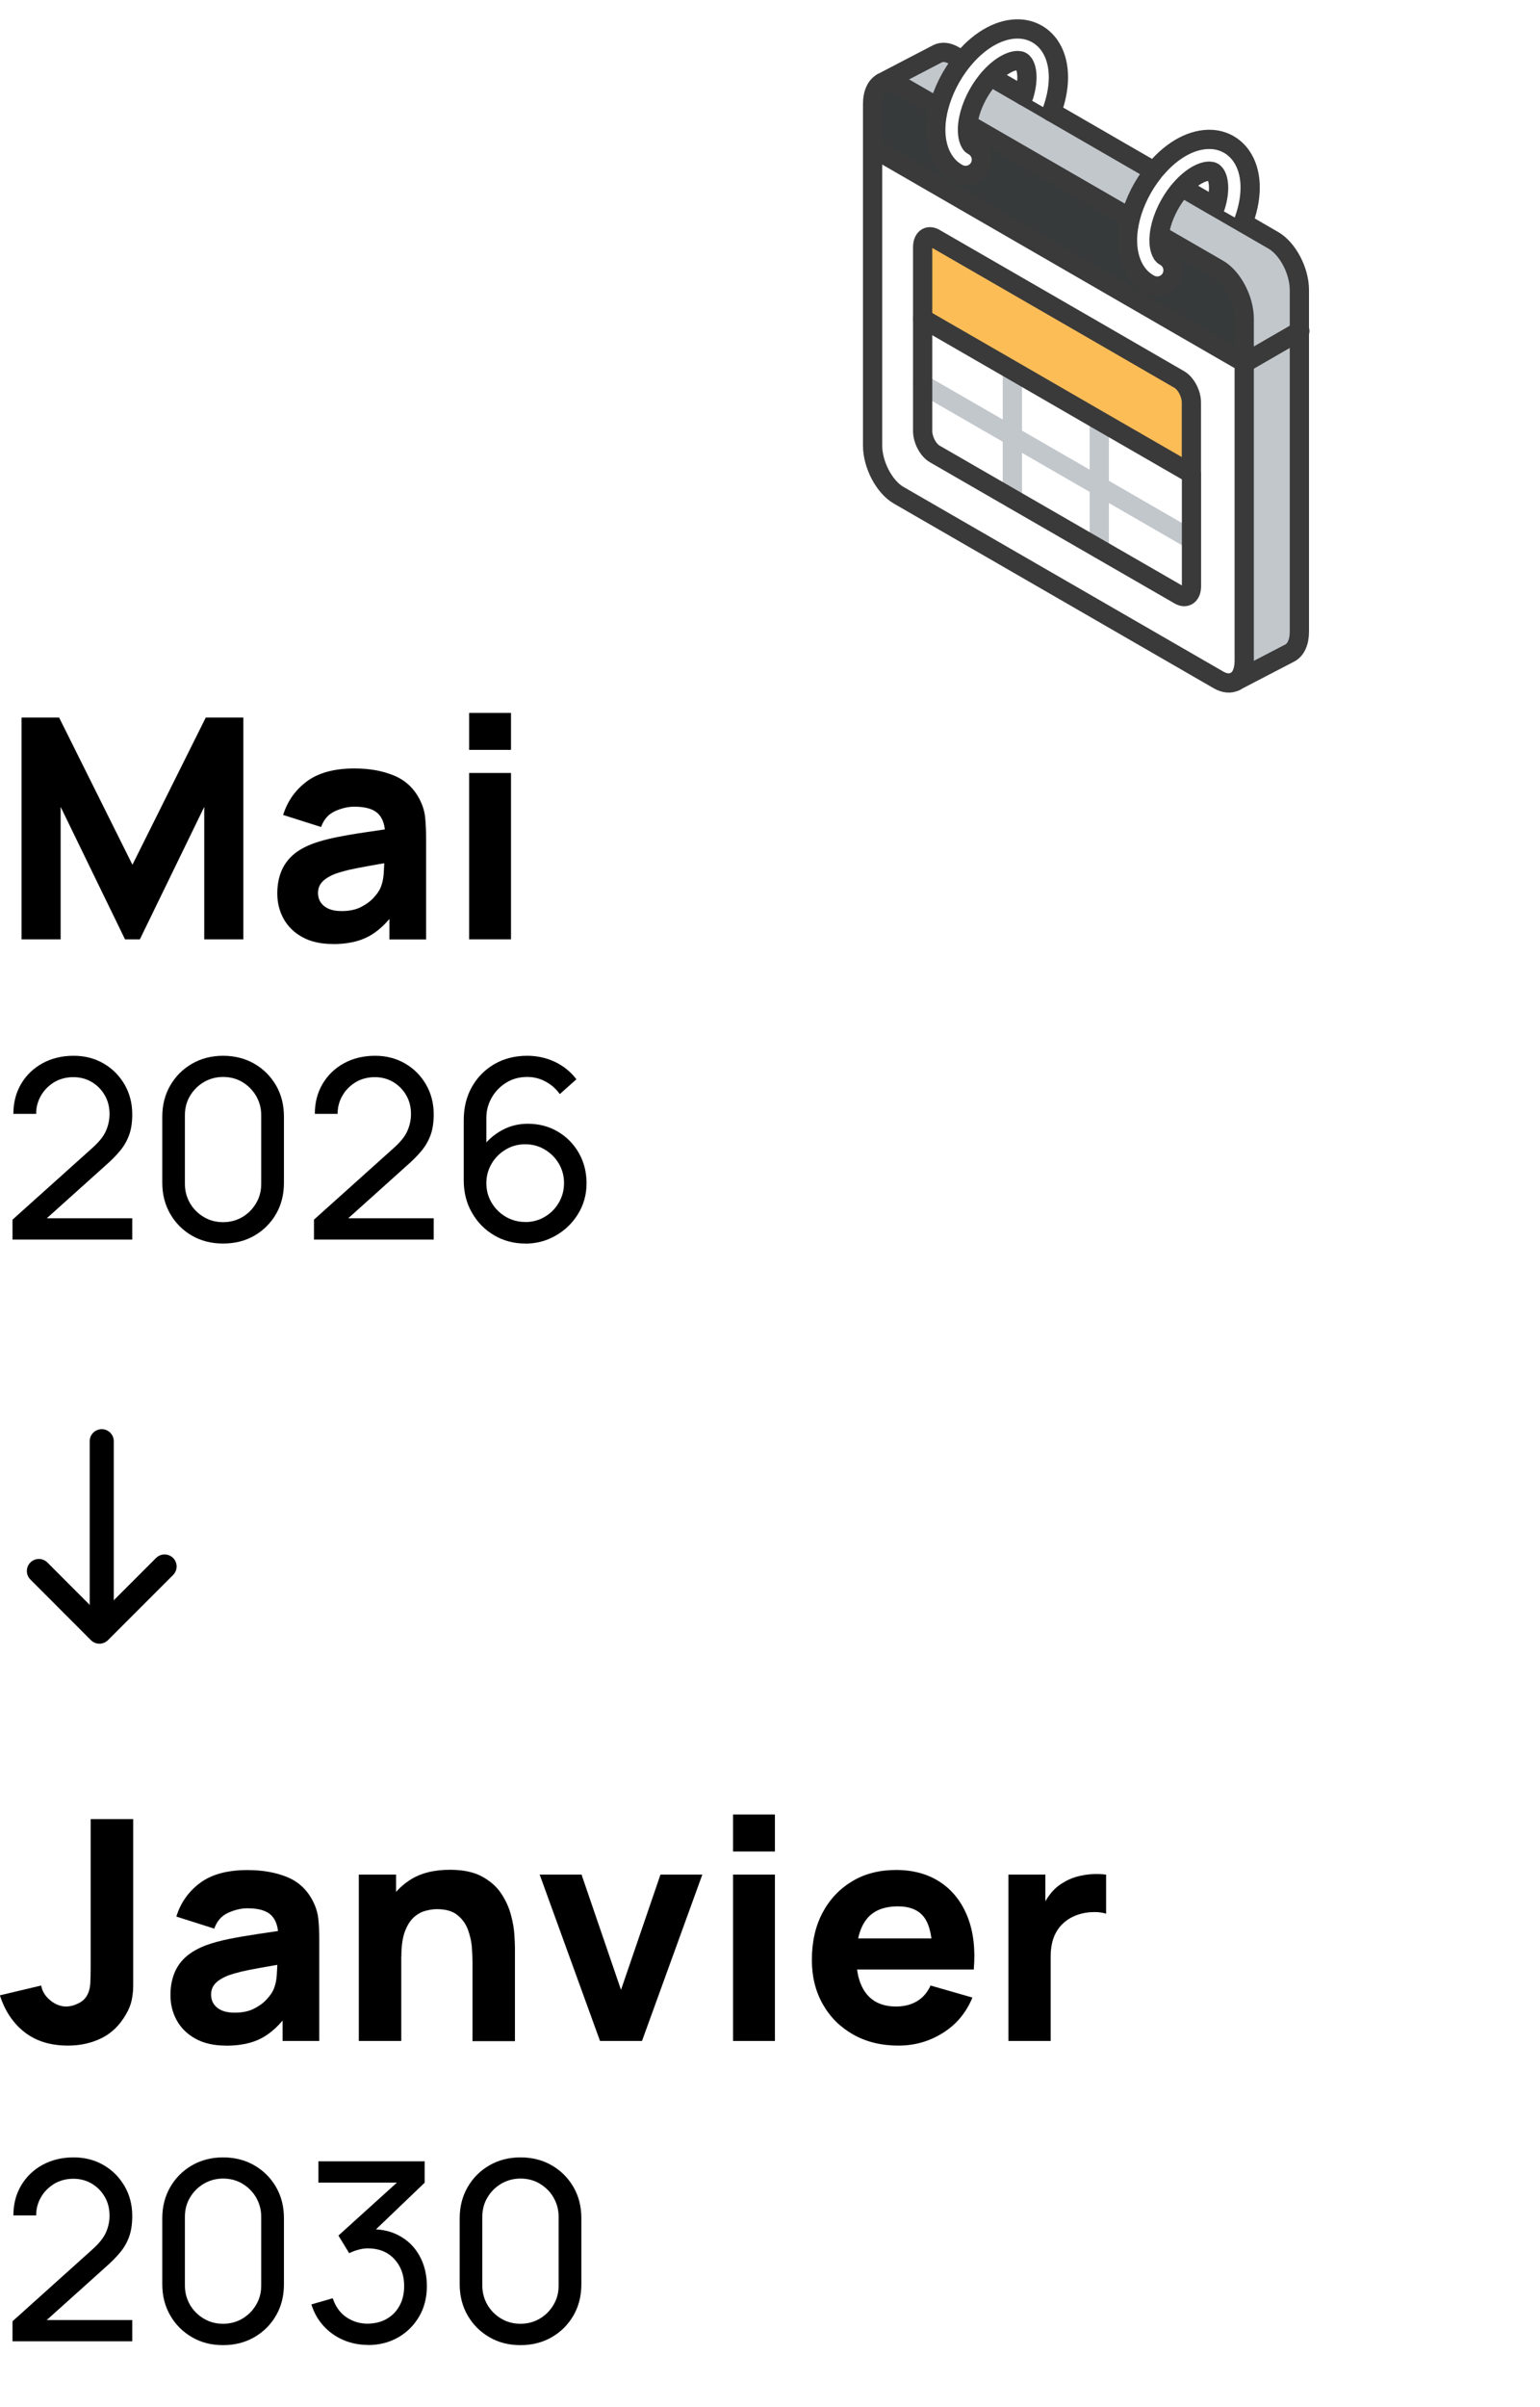<?xml version="1.0" encoding="UTF-8"?>
<svg xmlns="http://www.w3.org/2000/svg" xmlns:xlink="http://www.w3.org/1999/xlink" viewBox="0 0 160 250">
  <defs>
    <style>
      .cls-1, .cls-2, .cls-3, .cls-4 {
        fill: none;
      }

      .cls-2 {
        stroke: #000;
        stroke-width: 2.5px;
      }

      .cls-2, .cls-5, .cls-3, .cls-4 {
        stroke-linecap: round;
        stroke-linejoin: round;
      }

      .cls-6 {
        fill: #c2c7cc;
      }

      .cls-7 {
        fill: #969a9e;
      }

      .cls-8 {
        isolation: isolate;
      }

      .cls-9 {
        fill: #fcbd57;
      }

      .cls-5, .cls-10 {
        fill: #fff;
      }

      .cls-5, .cls-3 {
        stroke: #3a3a3a;
      }

      .cls-5, .cls-3, .cls-4 {
        stroke-width: 2px;
      }

      .cls-11 {
        fill: #373a3a;
      }

      .cls-4 {
        stroke: #c2c7cc;
      }

      .cls-12 {
        fill: url(#New_Pattern_Swatch_2);
      }
    </style>
    <pattern id="New_Pattern_Swatch_2" data-name="New Pattern Swatch 2" x="0" y="0" width="16" height="19" patternTransform="translate(-6174.81 -7061.21) scale(.19)" patternUnits="userSpaceOnUse" viewBox="0 0 16 19">
      <g>
        <rect class="cls-1" x="0" y="0" width="16" height="19"/>
        <g>
          <polygon class="cls-7" points="16 22.18 10.5 19 16 15.82 21.5 19 16 22.18"/>
          <polygon class="cls-7" points="8 12.68 2.5 9.5 8 6.32 13.5 9.5 8 12.68"/>
        </g>
        <polygon class="cls-7" points="0 22.18 -5.5 19 0 15.82 5.5 19 0 22.18"/>
        <polygon class="cls-7" points="16 3.18 10.5 0 16 -3.18 21.5 0 16 3.18"/>
        <polygon class="cls-7" points="0 3.18 -5.5 0 0 -3.18 5.5 0 0 3.18"/>
      </g>
    </pattern>
  </defs>
  <g class="cls-8">
    <g id="text">
      <g>
        <path class="cls-12" d="M127.58,71.49l18.99,4.86c1.75.45,3.6.3,5.26-.42l5.75-2.49c1.82-.79,1.92-3.33.16-4.25l-33.63-17.69,3.47,19.99Z"/>
        <g>
          <g>
            <path class="cls-6" d="M135.01,34.4v31.2c0,1.12-.39,1.9-.98,2.21l-5.69,2.96c.56-.33.92-1.09.92-2.17v-30.95l.06.04,5.69-3.28Z"/>
            <path class="cls-6" d="M135.01,34.39v.02l-5.69,3.28-.06-.04v-4.55c0-1.99-1.21-4.29-2.7-5.16l-6.11-3.53c.02-.19.05-.39.09-.59.27-1.34.95-2.76,1.89-3.92.06-.07.11-.13.18-.21.06-.07.12-.14.19-.21l3.12,1.8.34.19,1.43.83,1.44.83,3.18,1.84c1.48.86,2.69,3.16,2.69,5.15v4.26Z"/>
            <path class="cls-10" d="M120.46,24.41c-.06.61-.03,1.16.11,1.57.06.17.12.31.19.42.08.11.16.19.25.23.8.42,1.11,1.42.68,2.22-.29.56-.86.87-1.45.87-.26,0-.52-.06-.77-.19-.55-.29-1.02-.71-1.39-1.24-.27-.39-.48-.82-.63-1.3-.35-1.07-.4-2.4-.11-3.82.04-.18.08-.36.12-.54.43-1.68,1.28-3.37,2.42-4.79.01-.02.03-.04.05-.07.06-.08.13-.16.21-.24,1.72-2.02,3.8-3.12,5.71-3.04,1.28.06,2.38.67,3.11,1.7,1.13,1.6,1.24,4.02.32,6.62-.03.1-.07.19-.13.28v.02s-1.45-.83-1.45-.83l-1.43-.83v-.02c.51-1.6.38-2.82,0-3.36-.15-.21-.31-.3-.58-.31-.61-.03-1.71.4-2.89,1.69-.06.07-.12.14-.19.21-.06.08-.12.14-.18.21-.93,1.17-1.62,2.59-1.89,3.92-.04.2-.07.4-.09.59Z"/>
            <path class="cls-10" d="M105.18,51.79l9.03,5.21h0l8.34,4.81c.69.4,1.25-.02,1.25-.94v-19.08c0-.92-.56-1.99-1.25-2.38l-8.23-4.76-9.13-5.27-8.06-4.65c-.69-.4-1.25.02-1.25.94v19.08c0,.92.56,1.99,1.25,2.38l8.06,4.65ZM129.26,37.68v30.92c0,1.09-.35,1.85-.92,2.17h-.01s-.02.02-.02.02c0,0,0,0-.01,0-.46.23-1.06.19-1.7-.18l-33.23-19.18c-1.49-.86-2.7-3.17-2.7-5.15V15.37h.01l38.58,22.28v.04Z"/>
            <path class="cls-11" d="M129.26,33.1v4.55l-38.58-22.28h-.01v-4.57c0-1.12.39-1.9.99-2.21,0,0,0,0,.01,0,.46-.23,1.05-.19,1.7.18l4.15,2.39h.01c-.05.18-.08.35-.12.52-.28,1.42-.24,2.75.11,3.81.15.48.37.91.64,1.3.37.53.84.95,1.39,1.24.24.13.51.19.77.19.59,0,1.16-.32,1.45-.87.43-.8.12-1.79-.68-2.22-.09-.05-.17-.12-.25-.23-.08-.11-.14-.24-.19-.42-.14-.42-.17-.98-.1-1.6l16.9,9.76c-.05.18-.09.36-.12.54-.28,1.42-.24,2.75.11,3.82.15.48.37.91.63,1.3.38.53.84.95,1.39,1.24.24.13.51.19.77.19.59,0,1.16-.31,1.45-.87.43-.8.12-1.8-.68-2.22-.09-.05-.17-.13-.25-.23-.07-.11-.14-.24-.19-.42-.14-.42-.17-.96-.11-1.57l6.11,3.53c1.49.86,2.7,3.17,2.7,5.16Z"/>
            <path class="cls-10" d="M123.79,55.94v4.93c0,.92-.56,1.34-1.25.94l-8.34-4.81v-6.49l9.4,5.43h.18Z"/>
            <polygon class="cls-10" points="123.79 55.64 123.79 55.94 123.61 55.94 114.21 50.51 114.21 43.68 123.61 49.1 123.79 49.1 123.79 55.64"/>
            <path class="cls-9" d="M123.79,47.89v1.21h-.18l-9.4-5.43-9.03-5.21-9.31-5.37v-7.41c0-.92.56-1.34,1.25-.94l8.06,4.65,9.13,5.27,8.23,4.76c.69.4,1.25,1.47,1.25,2.38v6.1Z"/>
            <path class="cls-6" d="M109.24,11.62l10.68,6.17s-.04.04-.05.07c-1.15,1.42-1.99,3.1-2.42,4.79l-16.9-9.76c.02-.18.05-.37.09-.55.27-1.33.95-2.76,1.89-3.92.06-.07.12-.14.18-.22.07-.08.14-.16.21-.23l3.1,1.79.35.2,1.45.84,1.42.82Z"/>
            <polygon class="cls-10" points="114.21 51.77 114.21 57 114.21 57 105.18 51.79 105.18 45.3 114.21 50.51 114.21 51.77"/>
            <polygon class="cls-10" points="114.21 43.68 114.21 50.51 105.18 45.3 105.18 45 105.18 38.46 114.21 43.68"/>
            <path class="cls-10" d="M109.04,4.71c1.12,1.6,1.24,4.02.33,6.63-.03.1-.08.19-.13.28l-1.42-.82-1.45-.84c.5-1.6.36-2.82-.01-3.36-.15-.21-.31-.3-.57-.31-.6-.03-1.7.4-2.87,1.67-.07.07-.14.15-.21.23-.07.08-.12.15-.18.22-.93,1.16-1.62,2.59-1.89,3.92-.04.19-.07.38-.09.55-.07.62-.03,1.18.1,1.6.06.18.12.31.19.42.07.11.15.18.25.23.8.43,1.11,1.42.68,2.22-.3.56-.86.87-1.45.87-.26,0-.52-.06-.77-.19-.55-.29-1.02-.71-1.39-1.24-.27-.39-.49-.82-.64-1.3-.35-1.07-.4-2.39-.11-3.81.04-.17.07-.34.12-.52.43-1.69,1.28-3.38,2.42-4.81,0,0,.02-.02.02-.02.01-.01.02-.03.04-.04.06-.09.13-.17.2-.25,1.73-2.02,3.82-3.12,5.72-3.03,1.27.06,2.37.67,3.1,1.7Z"/>
            <path class="cls-10" d="M105.18,45.3v6.49l-8.06-4.65c-.69-.4-1.25-1.47-1.25-2.38v-4.82l9.31,5.37Z"/>
            <polygon class="cls-10" points="105.18 45 105.18 45.3 95.87 39.93 95.87 39.63 95.87 33.09 105.18 38.46 105.18 45"/>
            <path class="cls-6" d="M100.01,6.29s-.02.03-.04.04c0,0-.02.02-.02.02-1.15,1.43-2,3.11-2.42,4.81h-.01s-4.15-2.4-4.15-2.4c-.64-.37-1.24-.41-1.7-.18v-.02s5.71-2.98,5.71-2.98c.47-.24,1.06-.2,1.71.17l.91.53h0Z"/>
          </g>
          <g>
            <polyline class="cls-4" points="95.87 39.93 105.18 45.3 114.21 50.51 123.61 55.94"/>
            <polyline class="cls-4" points="105.18 38.46 105.18 45 105.18 45.3 105.18 51.79 105.18 51.8"/>
            <polyline class="cls-4" points="114.21 43.68 114.21 50.51 114.21 51.77 114.21 57"/>
            <path class="cls-3" d="M120.4,24.38l.06.03,6.11,3.53c1.49.86,2.7,3.17,2.7,5.16v35.5c0,1.09-.35,1.85-.92,2.17"/>
            <polyline class="cls-3" points="90.68 15.37 129.26 37.65 129.33 37.68 135.01 34.4 135.05 34.38"/>
            <path class="cls-3" d="M91.67,8.57l5.72-2.98c.47-.24,1.06-.2,1.71.17l.91.53"/>
            <polyline class="cls-3" points="102.91 7.96 106.01 9.75 106.37 9.96 107.82 10.79 109.24 11.62 119.92 17.79"/>
            <path class="cls-3" d="M91.66,8.6s0,0,.01,0c.46-.23,1.05-.19,1.7.18l4.15,2.39"/>
            <path class="cls-3" d="M122.79,19.47h.01s3.12,1.81,3.12,1.81l.34.19,1.43.83,1.44.83,3.18,1.84c1.48.86,2.69,3.16,2.69,5.15v35.48c0,1.12-.39,1.9-.98,2.21l-5.69,2.96h-.01s-.02.02-.02.02c0,0,0,0-.01,0-.46.23-1.06.19-1.7-.18l-33.23-19.18c-1.49-.86-2.7-3.17-2.7-5.15V10.8c0-1.12.39-1.9.99-2.21"/>
            <line class="cls-3" x1="100.55" y1="12.88" x2="117.45" y2="22.64"/>
            <path class="cls-5" d="M126.28,21.45c.5-1.6.37-2.82-.01-3.36-.15-.21-.31-.3-.58-.31-.61-.03-1.71.4-2.89,1.69-.06.07-.12.14-.19.21-.06.08-.12.14-.18.21-.93,1.17-1.62,2.59-1.89,3.92-.04.2-.07.4-.09.59-.06.61-.03,1.16.11,1.57.06.17.12.31.19.42.08.11.16.19.25.23.8.42,1.11,1.42.68,2.22-.29.56-.86.87-1.45.87-.26,0-.52-.06-.77-.19-.55-.29-1.02-.71-1.39-1.24-.27-.39-.48-.82-.63-1.3-.35-1.07-.4-2.4-.11-3.82.04-.18.08-.36.12-.54.43-1.68,1.28-3.37,2.42-4.79.01-.02.03-.04.05-.07.06-.08.13-.16.21-.24,1.72-2.02,3.8-3.12,5.71-3.04,1.28.06,2.38.67,3.11,1.7,1.13,1.6,1.24,4.02.32,6.62-.03.1-.07.19-.13.28"/>
            <path class="cls-5" d="M106.37,9.96c.5-1.6.36-2.82-.01-3.36-.15-.21-.31-.3-.57-.31-.6-.03-1.7.4-2.87,1.67-.07.07-.14.15-.21.23-.07.08-.12.15-.18.22-.93,1.16-1.62,2.59-1.89,3.92-.04.19-.07.38-.09.55-.07.62-.03,1.18.1,1.6.06.18.12.31.19.42.07.11.15.18.25.23.8.43,1.11,1.42.68,2.22-.3.56-.86.87-1.45.87-.26,0-.52-.06-.77-.19-.55-.29-1.02-.71-1.39-1.24-.27-.39-.49-.82-.64-1.3-.35-1.07-.4-2.39-.11-3.81.04-.17.07-.34.12-.52.43-1.69,1.28-3.38,2.42-4.81,0,0,.02-.02.02-.02.01-.01.02-.03.04-.04.06-.09.13-.17.2-.25,1.73-2.02,3.82-3.12,5.72-3.03,1.27.06,2.37.67,3.1,1.7,1.12,1.6,1.24,4.02.33,6.63-.03.1-.08.19-.13.28"/>
            <path class="cls-3" d="M123.79,49.1v11.77c0,.92-.56,1.34-1.25.94l-8.34-4.81h0l-9.03-5.21-8.06-4.65c-.69-.4-1.25-1.47-1.25-2.38v-19.08c0-.92.56-1.34,1.25-.94l8.06,4.65,9.13,5.27,8.23,4.76c.69.4,1.25,1.47,1.25,2.38v7.31Z"/>
            <polyline class="cls-3" points="95.87 33.09 105.18 38.46 114.21 43.68 123.61 49.1"/>
          </g>
        </g>
      </g>
      <g>
        <g>
          <path d="M2.24,97.56v-23.04h3.9l7.62,15.29,7.62-15.29h3.9v23.04h-4.06v-13.76l-6.69,13.76h-1.54l-6.69-13.76v13.76H2.24Z"/>
          <path d="M34.56,98.04c-1.24,0-2.29-.24-3.14-.71-.86-.47-1.51-1.11-1.95-1.9-.44-.79-.66-1.67-.66-2.63,0-.8.12-1.53.37-2.19.25-.66.64-1.25,1.19-1.75.55-.51,1.29-.93,2.22-1.27.64-.23,1.4-.44,2.29-.62.89-.18,1.89-.36,3.01-.52,1.12-.17,2.35-.35,3.7-.55l-1.57.86c0-1.02-.25-1.78-.74-2.26-.49-.48-1.31-.72-2.46-.72-.64,0-1.31.15-2,.46-.69.31-1.18.86-1.46,1.65l-3.94-1.25c.44-1.43,1.26-2.59,2.46-3.49,1.21-.89,2.85-1.34,4.93-1.34,1.53,0,2.88.23,4.06.71,1.18.47,2.08,1.28,2.69,2.43.34.64.54,1.28.61,1.92.06.64.1,1.35.1,2.14v10.56h-3.81v-3.55l.54.73c-.84,1.16-1.75,2-2.73,2.52s-2.21.78-3.7.78ZM35.49,94.62c.8,0,1.47-.14,2.02-.42.55-.28.99-.61,1.31-.97.33-.36.55-.67.66-.91.22-.47.35-1.02.39-1.64.04-.62.06-1.14.06-1.56l1.28.32c-1.29.21-2.34.39-3.14.54-.8.14-1.45.28-1.94.39-.49.12-.92.25-1.3.38-.43.17-.77.36-1.03.55s-.45.41-.58.65c-.12.23-.18.5-.18.78,0,.39.1.73.3,1.02.2.28.48.5.84.65.36.15.79.22,1.3.22Z"/>
          <path d="M48.74,77.88v-3.84h4.35v3.84h-4.35ZM48.74,97.56v-17.28h4.35v17.28h-4.35Z"/>
          <path d="M1.3,128.75v-2.08s8.32-7.47,8.32-7.47c.69-.62,1.16-1.21,1.4-1.78.24-.56.36-1.13.36-1.72,0-.72-.16-1.37-.49-1.94-.33-.58-.78-1.04-1.35-1.38-.57-.34-1.21-.51-1.93-.51s-1.41.18-1.99.53c-.58.36-1.04.82-1.37,1.4-.33.58-.5,1.21-.49,1.88H1.39c0-1.17.27-2.21.81-3.12.54-.91,1.28-1.62,2.23-2.14.94-.51,2.02-.77,3.21-.77s2.2.27,3.12.8c.92.53,1.64,1.26,2.18,2.18.53.92.8,1.95.8,3.09,0,.82-.1,1.53-.31,2.12s-.52,1.15-.94,1.66c-.42.51-.96,1.05-1.6,1.61l-6.9,6.2-.3-.78h10.05v2.21H1.3Z"/>
          <path d="M23.18,129.15c-1.21,0-2.29-.27-3.24-.82-.95-.55-1.7-1.3-2.25-2.25s-.83-2.03-.83-3.24v-6.87c0-1.21.28-2.29.83-3.24.55-.95,1.3-1.7,2.25-2.25.95-.55,2.03-.83,3.24-.83s2.3.28,3.25.83c.95.55,1.7,1.3,2.25,2.25.55.95.82,2.03.82,3.24v6.87c0,1.21-.27,2.29-.82,3.24-.55.95-1.3,1.7-2.25,2.25-.95.55-2.04.82-3.25.82ZM23.18,126.93c.74,0,1.4-.18,2-.53.6-.36,1.07-.83,1.43-1.44s.53-1.27.53-2v-7.14c0-.73-.18-1.39-.53-2-.36-.6-.83-1.08-1.43-1.44-.6-.36-1.27-.53-2-.53s-1.39.18-2,.53c-.6.36-1.08.83-1.44,1.44-.36.6-.53,1.27-.53,2v7.14c0,.73.18,1.39.53,2,.35.6.83,1.08,1.44,1.44.6.36,1.27.53,2,.53Z"/>
          <path d="M32.62,128.75v-2.08s8.32-7.47,8.32-7.47c.69-.62,1.16-1.21,1.4-1.78.24-.56.36-1.13.36-1.72,0-.72-.16-1.37-.49-1.94-.33-.58-.78-1.04-1.35-1.38-.57-.34-1.21-.51-1.93-.51s-1.41.18-1.99.53c-.58.36-1.04.82-1.37,1.4-.33.58-.5,1.21-.49,1.88h-2.37c0-1.17.27-2.21.81-3.12.54-.91,1.28-1.62,2.23-2.14.94-.51,2.02-.77,3.21-.77s2.2.27,3.12.8c.92.53,1.64,1.26,2.18,2.18.53.92.8,1.95.8,3.09,0,.82-.1,1.53-.31,2.12s-.52,1.15-.94,1.66c-.42.51-.96,1.05-1.6,1.61l-6.9,6.2-.3-.78h10.05v2.21h-12.44Z"/>
          <path d="M54.56,129.15c-1.19,0-2.26-.29-3.23-.86-.97-.57-1.73-1.35-2.3-2.35-.57-.99-.85-2.11-.85-3.36v-6.23c0-1.31.28-2.46.85-3.47.57-1.01,1.35-1.79,2.34-2.37.99-.57,2.13-.86,3.4-.86,1.03,0,1.99.21,2.88.63.89.42,1.64,1.03,2.24,1.81l-1.73,1.54c-.38-.54-.87-.97-1.46-1.29-.59-.33-1.24-.49-1.93-.49-.82,0-1.55.2-2.19.6-.64.4-1.14.92-1.5,1.56-.36.64-.55,1.33-.55,2.08v3.76l-.51-.57c.55-.78,1.24-1.4,2.08-1.87.84-.47,1.75-.7,2.73-.7,1.16,0,2.2.27,3.13.82s1.65,1.29,2.18,2.22c.53.93.8,1.98.8,3.14s-.29,2.22-.87,3.17-1.35,1.7-2.32,2.26-2.03.84-3.19.84ZM54.56,126.92c.75,0,1.42-.18,2.03-.54.61-.36,1.1-.84,1.46-1.46.36-.61.55-1.29.55-2.04s-.18-1.42-.54-2.03c-.36-.61-.85-1.1-1.46-1.46-.61-.37-1.29-.55-2.03-.55s-1.42.18-2.03.55c-.61.36-1.1.85-1.46,1.46-.36.61-.55,1.29-.55,2.03s.18,1.41.54,2.02.85,1.1,1.46,1.46,1.29.55,2.03.55Z"/>
        </g>
        <g>
          <path d="M7.07,212.45c-1.83,0-3.35-.47-4.54-1.41-1.19-.94-2.03-2.21-2.54-3.81l4.29-1.02c.1.59.41,1.1.93,1.53.52.43,1.08.65,1.66.65.41,0,.84-.11,1.3-.34s.8-.58,1-1.07c.13-.31.2-.69.22-1.14.02-.45.03-.96.03-1.55v-15.36h4.42v15.36c0,.74,0,1.38,0,1.92,0,.54-.06,1.05-.16,1.53-.1.48-.3.97-.6,1.48-.65,1.13-1.5,1.95-2.54,2.46s-2.2.77-3.47.77Z"/>
          <path d="M23.46,212.45c-1.24,0-2.29-.24-3.14-.71-.86-.47-1.51-1.11-1.95-1.9-.44-.79-.66-1.67-.66-2.63,0-.8.12-1.53.37-2.19.25-.66.64-1.25,1.19-1.75s1.29-.93,2.22-1.27c.64-.23,1.4-.44,2.29-.62.89-.18,1.89-.35,3.01-.52s2.35-.35,3.7-.55l-1.57.86c0-1.02-.25-1.78-.74-2.26-.49-.48-1.31-.72-2.46-.72-.64,0-1.31.15-2,.46s-1.18.86-1.46,1.65l-3.94-1.25c.44-1.43,1.26-2.59,2.46-3.49,1.21-.9,2.85-1.34,4.93-1.34,1.53,0,2.88.23,4.06.7,1.18.47,2.08,1.28,2.69,2.43.34.64.54,1.28.61,1.92s.1,1.35.1,2.14v10.56h-3.81v-3.55l.54.74c-.84,1.16-1.75,2-2.73,2.52s-2.21.78-3.7.78ZM24.38,209.03c.8,0,1.47-.14,2.02-.42.55-.28.99-.61,1.31-.97.33-.36.55-.67.66-.91.22-.47.35-1.02.39-1.64s.06-1.14.06-1.56l1.28.32c-1.29.21-2.34.39-3.14.54-.8.14-1.45.27-1.94.39-.49.12-.92.25-1.3.38-.43.17-.77.36-1.03.55s-.45.41-.58.65c-.12.24-.18.5-.18.78,0,.39.1.73.3,1.02.2.28.48.5.84.65s.79.22,1.3.22Z"/>
          <path d="M37.28,211.97v-17.28h3.87v5.73h.54v11.55h-4.42ZM49.09,211.97v-8.16c0-.39-.02-.9-.06-1.51-.04-.61-.18-1.23-.4-1.85-.22-.62-.59-1.14-1.1-1.55-.51-.42-1.22-.62-2.15-.62-.37,0-.77.06-1.2.18-.43.12-.83.34-1.2.68s-.68.83-.92,1.48c-.24.65-.36,1.51-.36,2.59l-2.5-1.18c0-1.37.28-2.65.83-3.84s1.39-2.16,2.5-2.9c1.11-.74,2.52-1.1,4.22-1.1,1.35,0,2.46.23,3.31.69.85.46,1.52,1.04,1.99,1.74s.81,1.44,1.02,2.2.33,1.46.37,2.09c.04.63.06,1.09.06,1.38v9.7h-4.42Z"/>
          <path d="M62.34,211.97l-6.27-17.28h4.35l4.1,11.97,4.1-11.97h4.35l-6.27,17.28h-4.35Z"/>
          <path d="M76.16,192.29v-3.84h4.35v3.84h-4.35ZM76.16,211.97v-17.28h4.35v17.28h-4.35Z"/>
          <path d="M93.34,212.45c-1.77,0-3.33-.38-4.68-1.14-1.35-.76-2.41-1.81-3.17-3.15-.76-1.34-1.14-2.87-1.14-4.6,0-1.89.37-3.53,1.12-4.93s1.78-2.48,3.09-3.26,2.82-1.16,4.53-1.16c1.81,0,3.35.43,4.62,1.28,1.27.85,2.21,2.05,2.82,3.6s.82,3.37.64,5.46h-4.3v-1.6c0-1.76-.28-3.03-.84-3.8s-1.48-1.16-2.74-1.16c-1.48,0-2.57.45-3.27,1.35-.7.9-1.05,2.23-1.05,3.99,0,1.61.35,2.86,1.05,3.74.7.88,1.73,1.32,3.08,1.32.85,0,1.58-.19,2.19-.56.61-.37,1.07-.91,1.39-1.62l4.35,1.25c-.65,1.58-1.68,2.81-3.08,3.68-1.4.88-2.94,1.31-4.6,1.31ZM87.61,204.55v-3.23h11.46v3.23h-11.46Z"/>
          <path d="M104.77,211.97v-17.28h3.84v4.22l-.42-.54c.22-.6.52-1.14.9-1.63.37-.49.83-.9,1.38-1.22.42-.26.87-.46,1.36-.6.49-.14,1-.23,1.52-.27.52-.04,1.05-.02,1.57.04v4.06c-.48-.15-1.04-.2-1.67-.15s-1.21.2-1.72.44c-.51.23-.94.55-1.3.94-.35.39-.62.85-.8,1.38-.18.53-.27,1.12-.27,1.78v8.83h-4.38Z"/>
          <path d="M1.3,243.16v-2.08s8.32-7.48,8.32-7.48c.69-.62,1.16-1.21,1.4-1.77.24-.56.36-1.13.36-1.72,0-.72-.16-1.37-.49-1.94-.33-.58-.78-1.04-1.35-1.38-.57-.34-1.21-.51-1.93-.51s-1.41.18-1.99.53c-.58.36-1.04.82-1.37,1.4-.33.58-.5,1.21-.49,1.88H1.39c0-1.17.27-2.21.81-3.12.54-.91,1.28-1.62,2.23-2.14.94-.51,2.02-.77,3.21-.77s2.2.27,3.12.8c.92.53,1.64,1.26,2.18,2.18.53.92.8,1.95.8,3.09,0,.82-.1,1.53-.31,2.13s-.52,1.15-.94,1.66c-.42.51-.96,1.05-1.6,1.61l-6.9,6.2-.3-.78h10.05v2.21H1.3Z"/>
          <path d="M23.18,243.56c-1.21,0-2.29-.27-3.24-.83-.95-.55-1.7-1.3-2.25-2.25s-.83-2.03-.83-3.24v-6.86c0-1.21.28-2.29.83-3.24.55-.95,1.3-1.7,2.25-2.25.95-.55,2.03-.83,3.24-.83s2.3.28,3.25.83c.95.55,1.7,1.3,2.25,2.25.55.95.82,2.03.82,3.24v6.86c0,1.21-.27,2.29-.82,3.24-.55.95-1.3,1.7-2.25,2.25-.95.55-2.04.83-3.25.83ZM23.18,241.34c.74,0,1.4-.18,2-.53.6-.36,1.07-.83,1.43-1.44.36-.6.53-1.27.53-2v-7.14c0-.73-.18-1.39-.53-2s-.83-1.08-1.43-1.44c-.6-.36-1.27-.53-2-.53s-1.39.18-2,.53c-.6.36-1.08.83-1.44,1.44-.36.6-.53,1.27-.53,2v7.14c0,.73.18,1.39.53,2,.35.6.83,1.08,1.44,1.44.6.36,1.27.53,2,.53Z"/>
          <path d="M38.27,243.54c-.93,0-1.79-.17-2.59-.51-.8-.34-1.48-.83-2.06-1.46-.58-.63-1-1.38-1.27-2.24l2.22-.64c.29.87.76,1.53,1.43,1.98.67.45,1.42.67,2.25.66.76-.02,1.42-.19,1.98-.53.56-.33.99-.79,1.3-1.37.31-.58.46-1.25.46-2.01,0-1.15-.35-2.09-1.04-2.82-.69-.73-1.6-1.09-2.73-1.09-.31,0-.64.04-.98.14-.34.09-.66.21-.96.36l-1.12-1.83,6.94-6.28.3.78h-9.32v-2.21h11.04v2.22l-5.92,5.67-.03-.82c1.24-.08,2.32.13,3.25.62.93.49,1.65,1.19,2.16,2.11s.77,1.97.77,3.16-.27,2.25-.81,3.17c-.54.92-1.27,1.64-2.18,2.16-.92.52-1.96.79-3.12.79Z"/>
          <path d="M54.08,243.56c-1.21,0-2.29-.27-3.24-.83-.95-.55-1.7-1.3-2.25-2.25s-.83-2.03-.83-3.24v-6.86c0-1.21.28-2.29.83-3.24.55-.95,1.3-1.7,2.25-2.25.95-.55,2.03-.83,3.24-.83s2.3.28,3.25.83c.95.55,1.7,1.3,2.25,2.25.55.95.82,2.03.82,3.24v6.86c0,1.21-.27,2.29-.82,3.24-.55.95-1.3,1.7-2.25,2.25-.95.55-2.04.83-3.25.83ZM54.08,241.34c.74,0,1.4-.18,2-.53.6-.36,1.07-.83,1.43-1.44.36-.6.53-1.27.53-2v-7.14c0-.73-.18-1.39-.53-2s-.83-1.08-1.43-1.44c-.6-.36-1.27-.53-2-.53s-1.39.18-2,.53c-.6.36-1.08.83-1.44,1.44-.36.6-.53,1.27-.53,2v7.14c0,.73.18,1.39.53,2,.35.6.83,1.08,1.44,1.44.6.36,1.27.53,2,.53Z"/>
        </g>
        <g>
          <line class="cls-2" x1="10.57" y1="149.68" x2="10.57" y2="168.09"/>
          <polyline class="cls-2" points="4.04 163.16 10.33 169.46 17.1 162.69"/>
        </g>
      </g>
    </g>
  </g>
</svg>
